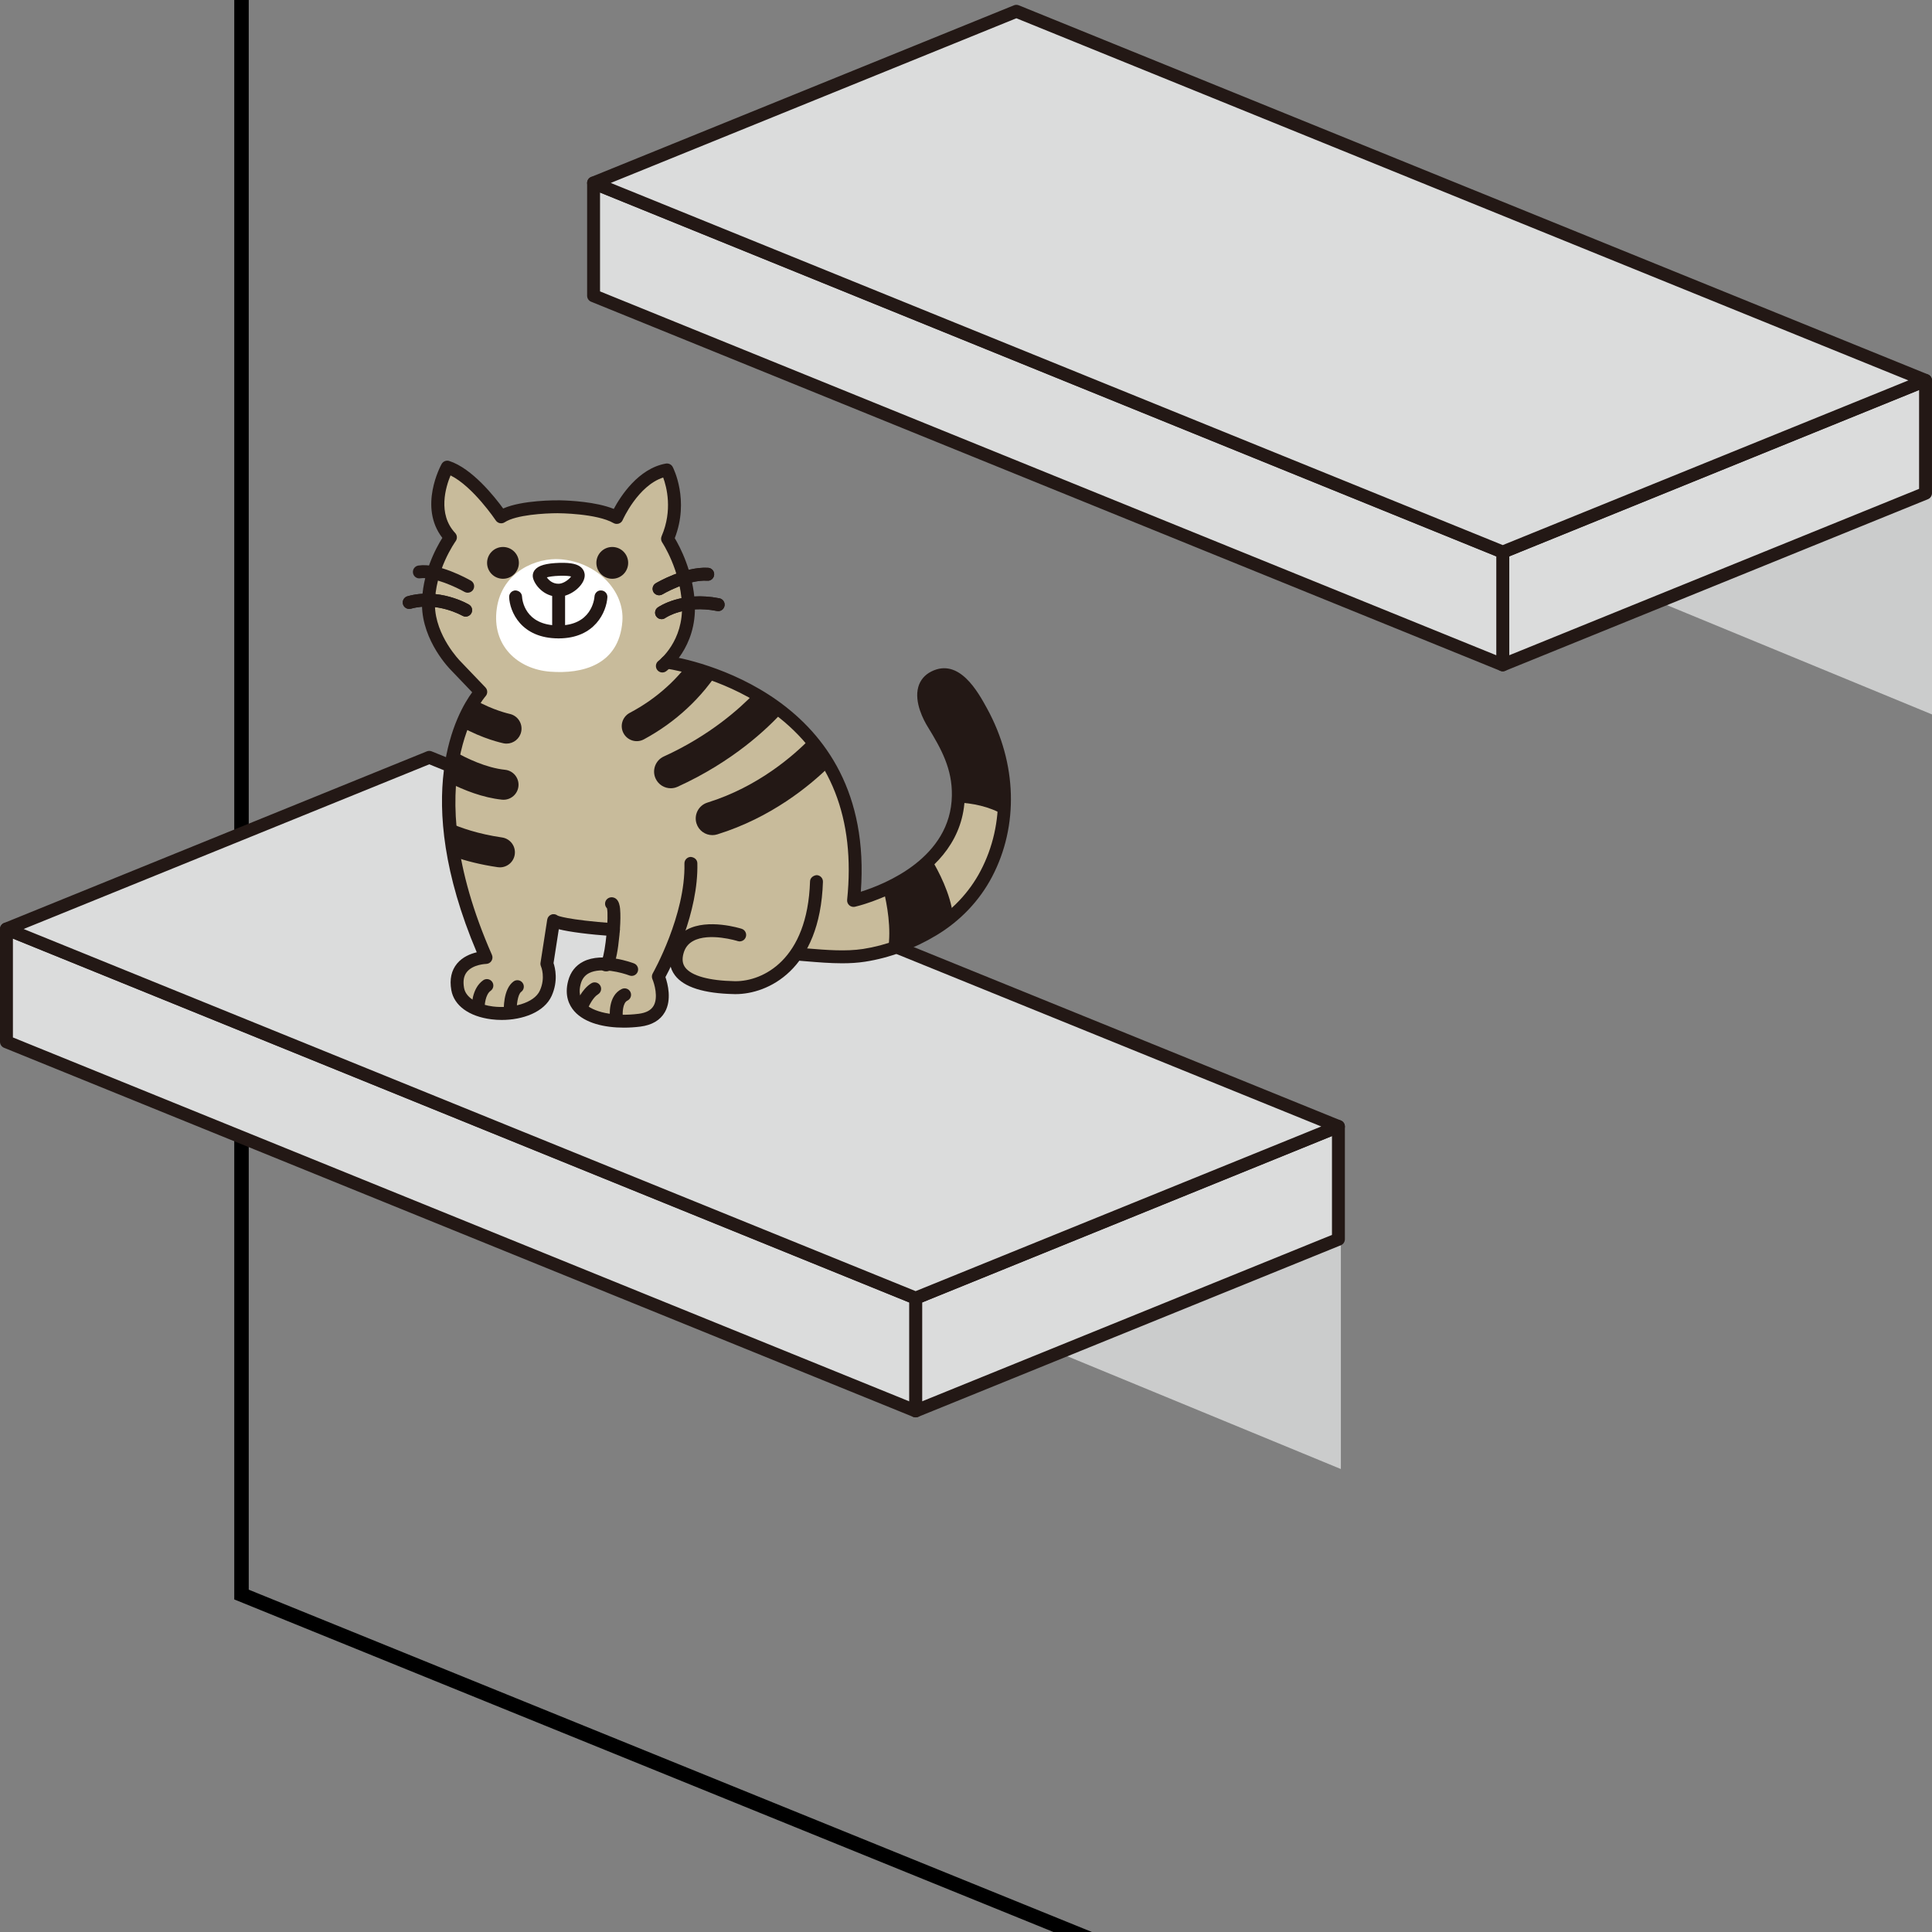 <?xml version="1.0" encoding="utf-8"?>
<!-- Generator: Adobe Illustrator 25.4.1, SVG Export Plug-In . SVG Version: 6.00 Build 0)  -->
<svg version="1.1" id="レイヤー_1" xmlns="http://www.w3.org/2000/svg" xmlns:xlink="http://www.w3.org/1999/xlink" x="0px"
	 y="0px" viewBox="0 0 400 400" style="enable-background:new 0 0 400 400;" xml:space="preserve">
<rect x="0" y="0" width="400" height="400" fill="#808080" stroke="none"/>
<style type="text/css">
	.st0{fill:#CBCCCC;}
	.st1{fill:none;stroke:#000000;stroke-width:3;stroke-miterlimit:10;}
	.st2{fill:#DBDCDC;}
	.st3{fill:#231815;}
	.st4{fill:#C8BB9B;}
	.st5{fill:#FFFFFF;}
	.st6{fill:none;stroke:#231815;stroke-width:2.674;stroke-linecap:round;stroke-linejoin:round;stroke-miterlimit:10;}
</style>
<polygon class="st0" points="277.61,304.146 277.61,257.816 277.61,257.816 153.486,252.966 "/>
<polygon class="st0" points="400,147.913 400,101.583 400,101.583 275.876,96.733 "/>
<polyline class="st1" points="50,-8 50,330.135 317,438.532 "/>
<g>
	<g>
		<g>
			<polygon class="st2" points="277.108,256.576 189.573,292.113 189.573,268.759 277.108,233.222 			"/>
			<path class="st3" d="M189.573,293.45c-0.262,0-0.522-0.076-0.746-0.229c-0.37-0.247-0.591-0.663-0.591-1.108v-23.355
				c0-0.545,0.33-1.034,0.834-1.24l87.534-35.535c0.405-0.171,0.882-0.121,1.25,0.132c0.368,0.247,0.59,0.663,0.59,1.108v23.353
				c0,0.545-0.329,1.034-0.834,1.24l-87.534,35.537C189.914,293.419,189.743,293.45,189.573,293.45z M190.91,269.658v20.471
				l84.86-34.453v-20.468L190.91,269.658z M277.107,256.576h0.026H277.107z"/>
		</g>
	</g>
	<g>
		<polygon class="st2" points="1.338,215.693 1.338,192.339 189.573,268.759 189.573,292.113 		"/>
		<path class="st3" d="M189.573,293.45c-0.17,0-0.341-0.032-0.503-0.097L0.834,216.932C0.33,216.727,0,216.237,0,215.692v-23.353
			c0-0.445,0.221-0.861,0.591-1.108c0.369-0.255,0.836-0.303,1.249-0.132l188.236,76.418c0.504,0.205,0.834,0.695,0.834,1.24v23.356
			c0,0.445-0.221,0.861-0.591,1.108C190.096,293.374,189.835,293.45,189.573,293.45z M2.674,214.792l185.562,75.337v-20.471
			L2.674,194.324V214.792z"/>
	</g>
	<g>
		<polygon class="st2" points="1.338,192.339 88.873,156.802 277.108,233.222 189.573,268.759 		"/>
		<path class="st3" d="M189.573,270.095c-0.171,0-0.342-0.032-0.503-0.097L0.834,193.579C0.33,193.374,0,192.884,0,192.339
			s0.33-1.034,0.834-1.24l87.535-35.537c0.321-0.132,0.684-0.132,1.006,0l188.235,76.421c0.505,0.205,0.834,0.695,0.834,1.24
			s-0.329,1.034-0.834,1.24l-87.534,35.535C189.915,270.063,189.744,270.095,189.573,270.095z M4.892,192.339l184.681,74.976
			l83.981-34.092L88.873,158.244L4.892,192.339z"/>
	</g>
</g>
<g>
	<g>
		<g>
			<polygon class="st2" points="398.663,102.113 311.128,137.65 311.128,114.296 398.663,78.758 			"/>
			<path class="st3" d="M311.129,138.987c-0.263,0-0.524-0.076-0.748-0.229c-0.368-0.247-0.59-0.663-0.59-1.108v-23.356
				c0-0.545,0.329-1.034,0.834-1.24l87.534-35.535c0.405-0.168,0.879-0.121,1.25,0.132c0.369,0.247,0.59,0.663,0.59,1.108v23.353
				c0,0.545-0.329,1.034-0.834,1.24l-87.534,35.537C311.471,138.955,311.3,138.987,311.129,138.987z M312.466,115.194v20.471
				l84.86-34.453V80.744L312.466,115.194z M398.663,102.112h0.026H398.663z"/>
		</g>
	</g>
	<g>
		<polygon class="st2" points="122.893,61.23 122.893,37.876 311.128,114.296 311.128,137.65 		"/>
		<path class="st3" d="M311.129,138.987c-0.171,0-0.34-0.032-0.503-0.097L122.39,62.471c-0.504-0.205-0.834-0.695-0.834-1.24V37.875
			c0-0.445,0.221-0.861,0.591-1.108c0.367-0.253,0.834-0.3,1.249-0.132l188.236,76.418c0.505,0.205,0.834,0.695,0.834,1.24v23.356
			c0,0.445-0.221,0.861-0.59,1.108C311.652,138.911,311.392,138.987,311.129,138.987z M124.23,60.331l185.562,75.334v-20.471
			L124.23,39.861V60.331z"/>
	</g>
	<g>
		<polygon class="st2" points="122.893,37.876 210.427,2.339 398.663,78.758 311.128,114.296 		"/>
		<path class="st3" d="M311.129,115.631c-0.171,0-0.342-0.032-0.503-0.097L122.39,39.116c-0.504-0.205-0.834-0.695-0.834-1.24
			s0.33-1.034,0.834-1.24l87.535-35.537c0.321-0.132,0.684-0.132,1.005,0L399.165,77.52c0.505,0.205,0.834,0.695,0.834,1.24
			s-0.329,1.034-0.834,1.24l-87.534,35.535C311.471,115.6,311.3,115.631,311.129,115.631z M126.447,37.876l184.681,74.976
			l83.981-34.092L210.428,3.781L126.447,37.876z"/>
	</g>
</g>
<g>
	<g>
		<path class="st4" d="M203.3,147.53c-1.854-3.382-5.177-9.657-9.87-7.31c-3.772,1.886-1.863,6.871-0.269,9.462
			c2.938,4.777,5.348,9.161,5.254,15.058c-0.27,16.975-21.691,21.691-21.691,21.691c4.257-41.188-33.347-48.519-38.691-49.35
			c1.615-1.624,4.806-5.672,4.49-12.058c-0.379-7.656-4.319-13.473-4.319-13.473c3.304-7.673-0.113-14.255-0.113-14.255
			c-6.611,1.164-10.4,9.842-10.4,9.842c-3.86-2.215-12.16-2.215-12.16-2.215h0.413c0,0-8.793-0.143-12.185,2.094
			c0,0-5.68-8.532-11.155-10.301c0,0-4.816,8.706,0.653,14.548c0,0-4.634,6.346-4.549,14.004c0.051,4.628,2.284,8.941,4.99,12.579
			c1.556,2.092,3.878,3.699,5.841,5.408c0,0-15.647,16.951,1.087,54.983c0,0-6.993,0.098-5.868,6.52
			c1.133,6.464,15.595,6.76,18.243,0.869c1.482-3.297,0.23-6.085,0.23-6.085l1.387-8.932c0,0,1.334,1.053,12.042,1.858
			c-0.078,2.757-0.363,5.791-1.161,7.117c-2.741-0.148-5.696,0.528-6.57,3.823c-1.751,6.602,6.062,8.757,13.472,7.814
			c7.41-0.943,3.907-9.027,3.907-9.027s1.267-2.226,2.702-5.631c0.418,0.077,0.874,0.148,1.317,0.22
			c-0.033,0.102-0.083,0.184-0.112,0.291c-1.751,6.466,7.268,7.32,11.856,7.41c4.127,0.081,9.213-1.807,12.745-6.957
			c4.532,0.333,9.623,0.95,14.086,0.265c5.033-0.773,9.948-2.684,14.303-5.304c4.645-2.795,8.483-6.761,11.006-11.568
			C209.751,170.357,208.957,157.854,203.3,147.53z"/>
		<path class="st5" d="M116.012,115.786c-4.855-0.374-12.075,2.487-13.16,10.217s4.404,12.549,11.039,13.06
			c6.635,0.512,14.266-1.341,14.965-10.403C129.342,122.349,123.617,116.373,116.012,115.786z"/>
		<path class="st3" d="M96.407,127.663c-0.229,0-0.461-0.061-0.674-0.184c-0.051-0.029-5.214-2.977-10.65-1.456
			c-0.705,0.195-1.449-0.213-1.649-0.924s0.215-1.45,0.925-1.65c6.554-1.843,12.481,1.577,12.728,1.724
			c0.636,0.374,0.848,1.192,0.475,1.827C97.314,127.426,96.867,127.663,96.407,127.663z"/>
		<path class="st3" d="M136.455,123.246c-0.457,0-0.902-0.234-1.152-0.655c-0.376-0.634-0.167-1.456,0.469-1.832
			c0.242-0.145,5.971-3.496,10.838-3.201c0.737,0.047,1.296,0.682,1.249,1.419c-0.047,0.737-0.678,1.324-1.42,1.25
			c-4.009-0.279-9.251,2.803-9.304,2.832C136.921,123.186,136.687,123.246,136.455,123.246z"/>
		<path class="st3" d="M136.968,128.19c-0.422,0-0.838-0.2-1.098-0.571c-0.421-0.605-0.278-1.432,0.324-1.856
			c0.2-0.142,4.981-3.432,12.757-1.887c0.724,0.142,1.195,0.848,1.052,1.571c-0.143,0.724-0.84,1.211-1.573,1.05
			c-6.599-1.313-10.538,1.34-10.701,1.456C137.496,128.113,137.232,128.19,136.968,128.19z"/>
		<g>
			<path class="st3" d="M182.929,184.294c0.72,2.911,1.653,7.928,0.934,12.321c3.271-0.989,6.435-2.38,9.34-4.128
				c1.465-0.881,2.814-1.917,4.102-3.021c-0.544-4.451-2.943-9.059-4.533-11.698C189.745,180.838,186.038,182.936,182.929,184.294z"
				/>
			<path class="st3" d="M203.3,147.53c-1.854-3.382-5.177-9.657-9.87-7.31c-3.772,1.886-1.863,6.871-0.269,9.462
				c2.938,4.777,5.348,9.161,5.254,15.058c-0.008,0.486-0.091,0.927-0.132,1.393c2.874,0.163,6.545,0.776,9.528,2.616
				C208.511,161.499,206.888,154.077,203.3,147.53z"/>
		</g>
		<g>
			<path class="st3" d="M138.103,142.178c-2.323,2.127-4.923,3.932-7.69,5.395l-0.034,0.018l-0.023,0.013
				c-1.511,0.816-2.075,2.702-1.259,4.212c0.816,1.511,2.702,2.075,4.212,1.259c3.243-1.75,6.264-3.898,8.944-6.4
				c1.351-1.241,2.602-2.585,3.78-3.996c0.772-0.94,1.475-1.856,2.165-2.873c-2.313-0.856-4.408-1.465-6.132-1.893
				c-0.232,0.292-0.454,0.596-0.688,0.871C140.361,139.978,139.274,141.126,138.103,142.178z"/>
			<path class="st3" d="M137.443,156.618c-1.733,0.786-2.499,2.83-1.712,4.56c0.577,1.27,1.828,2.022,3.138,2.022
				c0.477,0,0.961-0.1,1.422-0.311c11.472-5.212,18.64-12.096,21.705-15.472c-1.897-1.498-3.852-2.79-5.798-3.898
				C153.23,146.622,146.974,152.287,137.443,156.618z"/>
			<path class="st3" d="M146.468,166.166c-1.819,0.565-2.834,2.495-2.27,4.311c0.458,1.479,1.821,2.426,3.29,2.426
				c0.337,0,0.681-0.05,1.021-0.157c11.127-3.454,19.109-10.036,23.247-14.101c-1.201-2.101-2.55-4.014-4.017-5.735
				C164.497,156.249,157.07,162.874,146.468,166.166z"/>
			<path class="st3" d="M104.874,153.957c1.443,0,2.735-1.014,3.039-2.481c0.347-1.678-0.733-3.323-2.412-3.675
				c-0.044-0.008-3.524-0.779-7.185-2.9c-0.782,1.192-1.825,3.04-2.79,5.582c4.447,2.508,8.507,3.366,8.725,3.41
				C104.461,153.935,104.668,153.957,104.874,153.957z"/>
			<path class="st3" d="M104.252,165.579c1.571,0,2.922-1.192,3.088-2.789c0.175-1.709-1.066-3.236-2.773-3.414
				c-3.917-0.405-7.997-2.378-10.552-3.832c-0.44,1.941-0.791,4.108-0.975,6.532c2.984,1.503,6.913,3.075,10.886,3.487
				C104.036,165.572,104.143,165.579,104.252,165.579z"/>
			<path class="st3" d="M103.502,179.575c1.519,0,2.848-1.116,3.072-2.663c0.247-1.7-0.933-3.278-2.63-3.523
				c-4.996-0.723-8.645-2.033-10.868-3.016c0.167,2.198,0.47,4.539,0.926,7.021c2.419,0.82,5.433,1.625,9.049,2.148
				C103.203,179.563,103.352,179.575,103.502,179.575z"/>
		</g>
		<path class="st3" d="M103.871,211.17c-0.719,0-1.432-0.045-2.126-0.132c-4.638-0.582-7.743-2.843-8.306-6.051
			c-0.388-2.222,0.012-4.069,1.191-5.493c1.148-1.385,2.798-2.032,4.075-2.332c-13.847-32.729-3.992-49.704-0.944-53.834
			l-4.387-4.583c-0.22-0.218-5.922-5.975-6.005-13.464c-0.07-6.399,2.91-11.848,4.215-13.922
			c-4.964-6.409-0.358-14.919-0.151-15.293c0.311-0.558,0.979-0.827,1.581-0.624c4.742,1.532,9.425,7.452,11.161,9.837
			c4.001-1.764,10.941-1.698,11.788-1.695c0.041,0,0.079,0.003,0.118,0.008c1.766,0.037,7.289,0.276,10.995,1.774
			c1.386-2.59,5.075-8.384,10.782-9.389c0.587-0.09,1.15,0.184,1.419,0.7c0.147,0.284,3.482,6.87,0.425,14.743
			c1.046,1.748,3.831,6.967,4.156,13.535c0.45,9.121-5.665,13.811-5.925,14.006c-0.587,0.445-1.421,0.324-1.866-0.263
			c-0.444-0.59-0.328-1.427,0.259-1.871c0.213-0.163,5.239-4.083,4.86-11.74c-0.354-7.165-4.054-12.735-4.09-12.79
			c-0.254-0.376-0.3-0.858-0.12-1.277c2.314-5.375,1.054-10.179,0.328-12.156c-5.228,1.695-8.356,8.734-8.389,8.807
			c-0.151,0.35-0.445,0.616-0.805,0.734c-0.362,0.118-0.755,0.079-1.086-0.108c-3.503-2.014-11.416-2.04-11.495-2.04h-0.001
			c-0.032,0-0.062,0-0.093-0.003c-2.656,0.005-8.602,0.334-10.939,1.874c-0.615,0.403-1.442,0.234-1.848-0.374
			c-0.051-0.076-4.73-7.036-9.369-9.323c-0.974,2.332-2.731,7.978,0.955,11.916c0.438,0.469,0.48,1.182,0.104,1.7
			c-0.043,0.061-4.371,6.101-4.293,13.201c0.07,6.378,5.189,11.574,5.242,11.624l5.218,5.454c0.486,0.508,0.492,1.308,0.02,1.827
			c-0.15,0.166-14.804,16.886,1.325,53.542c0.18,0.411,0.141,0.882-0.099,1.258c-0.241,0.376-0.655,0.608-1.102,0.619
			c-0.028,0-2.682,0.074-3.967,1.637c-0.659,0.803-0.858,1.887-0.608,3.314c0.411,2.345,3.371,3.532,6.003,3.861
			c3.818,0.469,8.497-0.629,9.702-3.309c1.202-2.672,0.267-4.906,0.226-5.001c-0.099-0.229-0.136-0.495-0.097-0.742l1.387-8.931
			c0.074-0.471,0.392-0.869,0.837-1.04c0.444-0.179,0.946-0.097,1.319,0.2c-0.063-0.005,1.778,0.871,11.657,1.595
			c0.737,0.055,1.29,0.695,1.236,1.432c-0.055,0.734-0.719,1.274-1.431,1.237c-5.112-0.374-8.993-0.877-11.22-1.437l-1.088,7.01
			c0.337,1.003,0.992,3.709-0.386,6.773C112.681,209.593,108.175,211.17,103.871,211.17z"/>
		<path class="st3" d="M96.829,122.717c-0.224,0-0.45-0.055-0.659-0.174c-1.619-0.921-6.417-3.201-9.148-2.811
			c-0.74,0.118-1.412-0.392-1.52-1.124c-0.109-0.729,0.395-1.411,1.125-1.519c4.131-0.642,10.187,2.743,10.864,3.127
			c0.642,0.366,0.866,1.182,0.501,1.824C97.746,122.475,97.293,122.717,96.829,122.717z"/>
		<path class="st3" d="M96.407,127.663c-0.229,0-0.461-0.061-0.674-0.184c-0.051-0.029-5.214-2.977-10.65-1.456
			c-0.705,0.195-1.449-0.213-1.649-0.924s0.215-1.45,0.925-1.65c6.554-1.843,12.481,1.577,12.728,1.724
			c0.636,0.374,0.848,1.192,0.475,1.827C97.314,127.426,96.867,127.663,96.407,127.663z"/>
		<path class="st3" d="M136.455,123.246c-0.457,0-0.902-0.234-1.152-0.655c-0.376-0.634-0.167-1.456,0.469-1.832
			c0.242-0.145,5.971-3.496,10.838-3.201c0.737,0.047,1.296,0.682,1.249,1.419c-0.047,0.737-0.678,1.324-1.42,1.25
			c-4.009-0.279-9.251,2.803-9.304,2.832C136.921,123.186,136.687,123.246,136.455,123.246z"/>
		<path class="st3" d="M136.968,128.19c-0.422,0-0.838-0.2-1.098-0.571c-0.421-0.605-0.278-1.432,0.324-1.856
			c0.199-0.142,4.98-3.432,12.756-1.887c0.724,0.142,1.195,0.848,1.052,1.571c-0.143,0.724-0.838,1.211-1.573,1.05
			c-6.598-1.313-10.537,1.34-10.7,1.456C137.496,128.113,137.232,128.19,136.968,128.19z"/>
		<circle class="st3" cx="104.137" cy="116.537" r="3.292"/>
		<circle class="st3" cx="126.764" cy="116.537" r="3.292"/>
		<path class="st3" d="M115.592,123.533c-3.034,0-4.899-2.474-5.232-3.856c-0.142-0.582-0.017-1.169,0.351-1.65
			c0.725-0.948,2.326-1.411,5.189-1.495c2.365-0.053,3.763,0.255,4.542,1.058c0.434,0.45,0.653,1.042,0.613,1.671
			c-0.121,1.948-2.778,4.14-5.17,4.264C115.788,123.531,115.69,123.533,115.592,123.533z M113.217,119.535
			c0.384,0.569,1.22,1.385,2.532,1.321c0,0,0,0,0.001,0c1-0.053,2.102-0.937,2.495-1.498c-0.333-0.09-1.007-0.184-2.264-0.153
			C114.484,119.251,113.654,119.409,113.217,119.535z"/>
		<path class="st3" d="M115.658,132.172c-0.738,0-1.337-0.598-1.337-1.337v-8.165c0-0.74,0.599-1.337,1.337-1.337
			s1.337,0.598,1.337,1.337v8.165C116.995,131.575,116.396,132.172,115.658,132.172z"/>
		<path class="st6" d="M115.657,130.835"/>
		<path class="st3" d="M115.658,132.172c-7.819,0-10.121-5.586-10.246-8.539c-0.032-0.737,0.542-1.361,1.279-1.392
			c0.759,0.024,1.362,0.542,1.392,1.282c0.033,0.603,0.525,5.975,7.574,5.975c6.796,0,7.383-5.393,7.428-6.009
			c0.053-0.734,0.69-1.329,1.424-1.24c0.734,0.047,1.29,0.676,1.245,1.411C125.574,126.605,123.228,132.172,115.658,132.172z"/>
		<path class="st3" d="M129.165,212.763c-3.942,0-8.065-0.892-10.283-3.427c-1.02-1.163-2.064-3.198-1.248-6.273
			c0.486-1.832,1.54-3.172,3.131-3.982c4.056-2.069,10.238,0.282,10.499,0.382c0.688,0.266,1.031,1.04,0.765,1.729
			c-0.265,0.687-1.033,1.032-1.727,0.766c-1.477-0.566-5.845-1.758-8.327-0.495c-0.895,0.458-1.469,1.206-1.756,2.285
			c-0.419,1.579-0.197,2.832,0.675,3.827c1.771,2.024,6.323,2.956,11.337,2.319c1.556-0.197,2.57-0.745,3.099-1.669
			c0.987-1.727,0.153-4.559-0.253-5.504c-0.165-0.384-0.141-0.829,0.067-1.192c0.068-0.118,6.817-12.077,6.561-22.745
			c-0.017-0.737,0.567-1.35,1.306-1.369c0.771,0.074,1.35,0.566,1.369,1.306c0.245,10.192-5.218,21.002-6.606,23.577
			c0.471,1.377,1.34,4.685-0.116,7.244c-0.961,1.687-2.673,2.698-5.089,3.006C131.487,212.684,130.334,212.763,129.165,212.763z"/>
		<path class="st3" d="M152.304,205.822c-0.088,0-0.175,0-0.261-0.003c-6.32-0.124-10.462-1.437-12.312-3.904
			c-1.079-1.44-1.35-3.188-0.808-5.193c0.517-1.906,1.631-3.338,3.31-4.251c4.341-2.361,11.038-0.266,11.322-0.174
			c0.703,0.226,1.09,0.977,0.865,1.679c-0.222,0.703-0.974,1.084-1.679,0.869c-0.058-0.021-5.897-1.843-9.234-0.021
			c-1.025,0.558-1.681,1.408-2.002,2.598c-0.322,1.187-0.203,2.129,0.366,2.888c1.292,1.724,4.925,2.732,10.225,2.835
			c0.07,0.003,0.141,0.003,0.212,0.003c5.576,0,14.879-4.327,15.401-20.665c0.022-0.74,0.683-1.237,1.378-1.295
			c0.738,0.024,1.317,0.642,1.294,1.379C169.793,200.952,158.867,205.822,152.304,205.822z"/>
		<path class="st3" d="M174.358,199.438c-2.452,0-4.952-0.205-7.403-0.408l-1.228-0.1c-0.736-0.058-1.285-0.703-1.227-1.437
			c0.061-0.737,0.694-1.279,1.44-1.227l1.234,0.1c3.906,0.321,7.947,0.653,11.523,0.103c4.65-0.713,9.427-2.485,13.816-5.128
			c4.512-2.714,8.145-6.533,10.51-11.045c5.12-9.75,4.783-21.758-0.896-32.123c-2.302-4.204-4.916-8.336-8.101-6.76
			c-0.708,0.355-1.131,0.842-1.327,1.532c-0.494,1.732,0.553,4.335,1.599,6.036c3.042,4.946,5.551,9.547,5.453,15.78
			c-0.283,17.825-22.516,22.924-22.741,22.974c-0.419,0.089-0.857-0.024-1.177-0.308c-0.321-0.287-0.484-0.708-0.441-1.134
			c1.737-16.804-3.372-29.781-15.185-38.572c-9.188-6.838-19.453-8.863-22.382-9.321c-0.729-0.113-1.228-0.798-1.115-1.527
			c0.116-0.729,0.809-1.219,1.528-1.116c4.469,0.7,43.009,7.936,39.987,48.867c4.981-1.558,18.645-7.002,18.851-19.905
			c0.088-5.522-2.137-9.592-5.055-14.338c-0.678-1.1-2.814-4.941-1.894-8.17c0.399-1.4,1.333-2.503,2.702-3.188
			c5.767-2.885,9.665,4.248,11.541,7.678c6.212,11.34,6.557,24.293,1.021,34.837c-2.593,4.943-6.57,9.126-11.5,12.092
			c-4.685,2.822-9.8,4.717-14.79,5.48C177.561,199.349,175.97,199.438,174.358,199.438z"/>
		<path class="st3" d="M125.514,201.112c-0.082,0-0.165-0.005-0.246-0.013c-0.736-0.071-1.275-0.724-1.204-1.458
			c0.039-0.421,0.27-0.776,0.598-0.992c0.701-1.603,1.398-8.878,1.013-10.587c-0.28-0.271-0.44-0.666-0.399-1.084
			c0.07-0.734,0.732-1.256,1.457-1.206c1.602,0.153,1.669,2.216,1.704,3.324c0.039,1.211-0.029,2.819-0.191,4.53
			C127.617,200.231,126.605,201.112,125.514,201.112z M125.518,198.436c0,0,0.001,0,0.003,0
			C125.52,198.436,125.518,198.436,125.518,198.436z M126.476,188.436c0.001,0,0.003,0,0.004,0
			C126.479,188.436,126.478,188.436,126.476,188.436z M126.474,188.433L126.474,188.433L126.474,188.433z"/>
	</g>
	<path class="st3" d="M99.001,210.117c-0.717,0-1.311-0.566-1.335-1.29c-0.014-0.421-0.067-4.154,2.368-5.872
		c0.605-0.429,1.44-0.279,1.864,0.321c0.426,0.603,0.282,1.437-0.321,1.864c-1.071,0.755-1.257,2.909-1.238,3.601
		c0.021,0.737-0.558,1.353-1.295,1.377C99.029,210.117,99.016,210.117,99.001,210.117z"/>
	<path class="st3" d="M105.65,211.02c-0.705,0-1.295-0.553-1.333-1.263c-0.045-0.819-0.157-4.975,2.008-6.562
		c0.599-0.432,1.435-0.305,1.869,0.29c0.437,0.595,0.308,1.432-0.287,1.869c-0.717,0.524-0.996,2.811-0.92,4.259
		c0.038,0.737-0.528,1.366-1.265,1.406C105.698,211.017,105.674,211.02,105.65,211.02z"/>
	<path class="st3" d="M120.414,209.78c-0.157,0-0.316-0.029-0.471-0.087c-0.691-0.261-1.04-1.029-0.78-1.721
		c0.121-0.321,1.237-3.174,3.268-4.393c0.632-0.384,1.454-0.174,1.835,0.455c0.38,0.634,0.175,1.456-0.458,1.835
		c-1.042,0.629-1.918,2.456-2.141,3.045C121.462,209.449,120.954,209.78,120.414,209.78z"/>
	<path class="st3" d="M127.625,212.033c-0.667,0-1.244-0.497-1.327-1.177c-0.058-0.479-0.48-4.712,2.445-6.102
		c0.671-0.313,1.464-0.032,1.782,0.634c0.316,0.669,0.032,1.466-0.634,1.782c-0.952,0.45-1.042,2.498-0.937,3.364
		c0.088,0.732-0.434,1.4-1.167,1.487C127.733,212.031,127.678,212.033,127.625,212.033z"/>
</g>
</svg>
